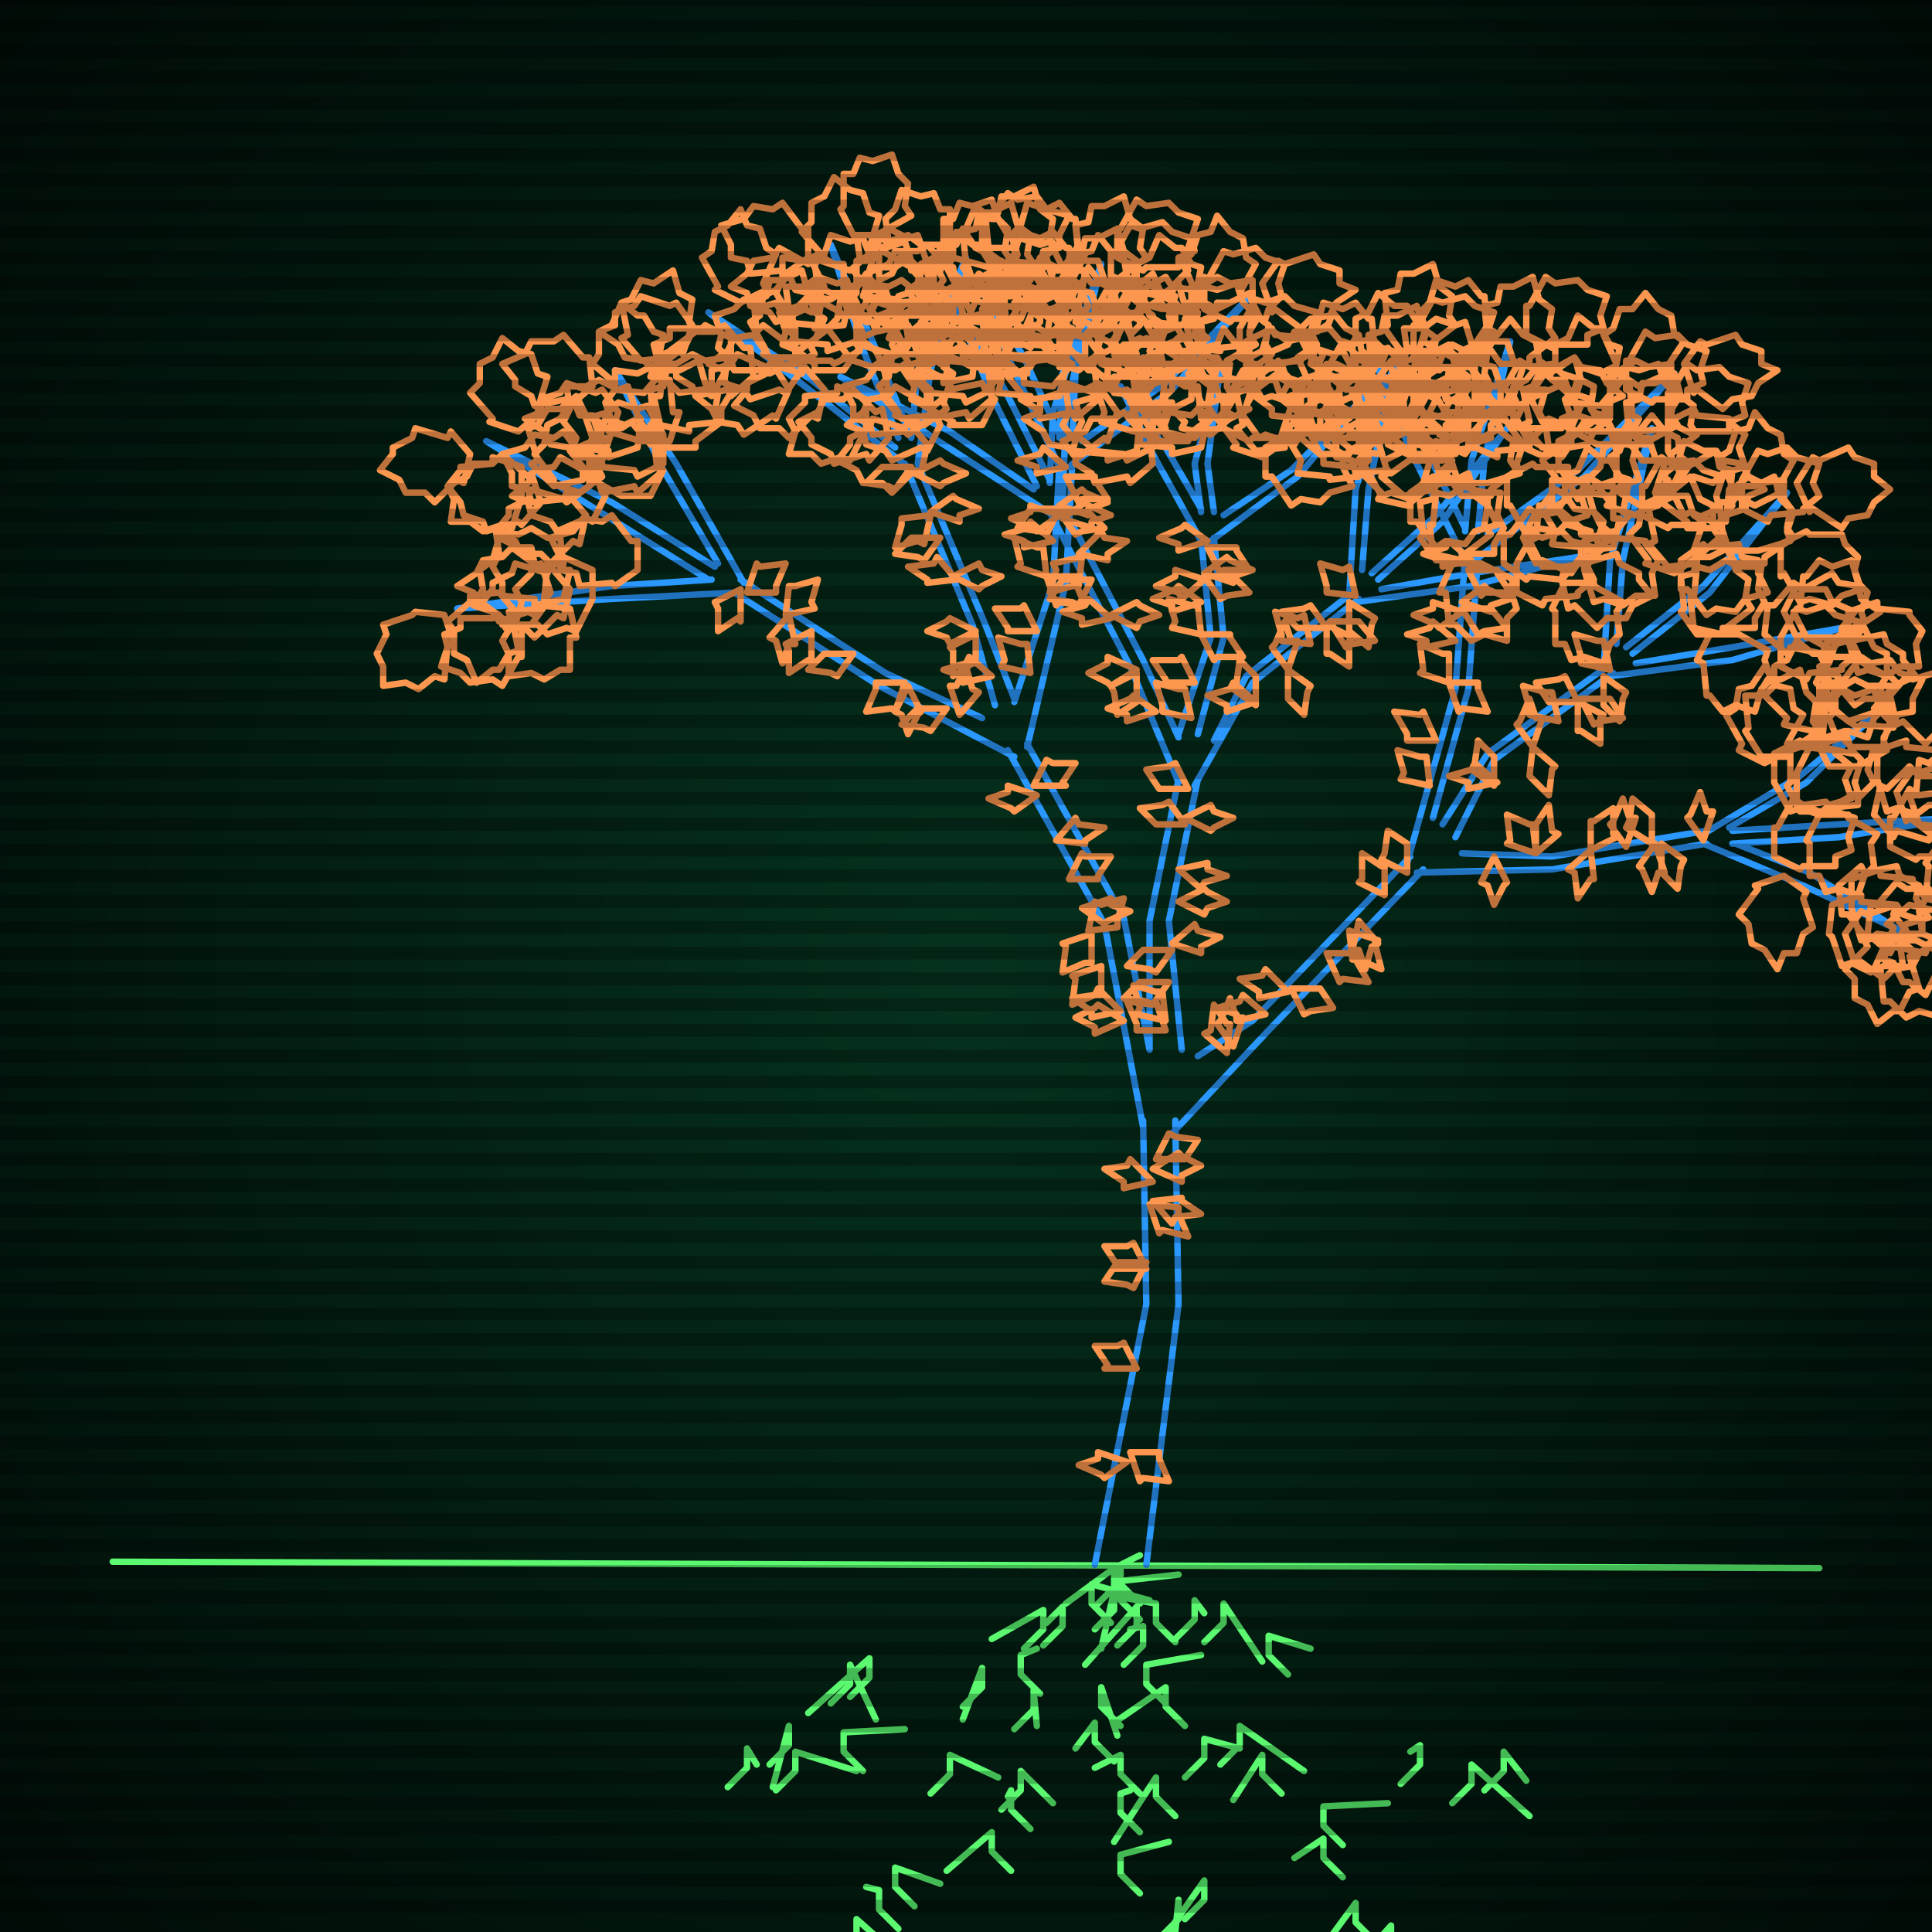 <svg xmlns="http://www.w3.org/2000/svg"
             width="600" height="600"
            >
    
            <style>
                @keyframes glow {0 % {opacity: 0.6;}
                3% {opacity: 0.9;} 30% {opacity: 0.6} 70% {opacity: 0.9}}
    
                .flicker {
                animation: glow 3s linear infinite alternate;
                animation-duration: 2.6s;
                animation-delay: 1.9s;
            }
    
    
            </style>
    
            <defs>
                <radialGradient id="screenGradient"
                                r="100%"
                >
                    <stop offset="0%" stop-color="#05321e"/>
                    <stop offset="90%" stop-color="black"/>
    
                </radialGradient>
            </defs>
    
            <rect
                fill="black"
                width="600" height="600"/>
    
            <rect
                className="flicker"
                fill="url(#screenGradient)"
                width="600" height="600"/>
    
    
            <path
                id="ground-path"
                className="flicker"
                style="fill: none;stroke: #5bf870;stroke-width:2px;stroke-linecap:round;stroke-linejoin:round;stroke-miterlimit:4;stroke-dasharray:none"
                d="M 35 485 L 565 487 "
            />
            <path
                id="branch-path"
                className="flicker"
                style="fill: none;stroke: #2b98ff;stroke-width:2px;stroke-linecap:round;stroke-linejoin:round;stroke-miterlimit:4;stroke-dasharray:none"
                d="M 340 486 L 356 405 L 355 348 M 365 348 L 366 405 L 356 486 M 355 350 L 343 287 L 313 233 M 319 231 L 349 285 L 357 326 M 315 235 L 273 213 L 228 184 M 230 180 L 275 209 L 305 223 M 229 184 L 190 186 L 142 189 L 190 182 L 221 180 M 220 180 L 188 160 L 151 137 L 190 156 L 222 176 M 223 175 L 206 146 L 191 115 L 210 144 L 231 181 M 309 219 L 302 194 L 281 144 M 285 144 L 306 194 L 315 217 M 282 145 L 250 120 L 220 97 L 252 118 L 278 139 M 279 136 L 267 106 L 258 76 L 271 106 L 283 136 M 283 136 L 285 115 L 300 80 L 289 115 L 285 144 M 315 218 L 327 181 L 329 144 M 333 144 L 331 181 L 319 232 M 329 145 L 314 113 L 304 87 L 318 111 L 329 135 M 329 136 L 330 116 L 342 82 L 334 116 L 333 136 M 336 137 L 362 119 L 389 91 L 364 121 L 332 145 M 357 326 L 357 286 L 366 242 M 372 242 L 363 286 L 367 326 M 366 243 L 351 207 L 326 159 M 330 157 L 355 205 L 366 229 M 327 160 L 293 138 L 261 117 L 295 134 L 321 152 M 322 151 L 308 123 L 296 93 L 312 121 L 326 149 M 326 150 L 327 128 L 339 91 L 331 128 L 330 158 M 366 228 L 376 198 L 373 167 M 377 167 L 380 198 L 372 228 M 373 168 L 358 141 L 348 120 L 362 139 L 373 158 M 373 159 L 371 144 L 379 114 L 375 144 L 377 159 M 380 160 L 401 146 L 424 123 L 403 148 L 376 168 M 377 230 L 387 210 L 420 184 M 422 186 L 389 212 L 371 244 M 419 185 L 421 152 L 433 113 L 425 152 L 423 177 M 426 178 L 446 160 L 468 133 L 448 162 L 428 180 M 429 183 L 457 178 L 490 173 L 457 182 L 421 187 M 372 328 L 389 317 L 438 266 M 442 270 L 393 321 L 364 352 M 437 268 L 452 214 L 455 173 M 459 173 L 456 214 L 445 254 M 455 174 L 438 140 L 427 112 L 442 138 L 455 164 M 455 165 L 457 143 L 469 106 L 461 143 L 459 165 M 462 166 L 490 146 L 520 116 L 492 148 L 458 174 M 448 256 L 462 234 L 499 207 M 501 209 L 464 236 L 452 260 M 498 208 L 500 174 L 513 133 L 504 174 L 502 200 M 505 201 L 529 182 L 555 153 L 531 184 L 507 203 M 508 206 L 538 201 L 572 195 L 538 205 L 500 210 M 454 265 L 482 266 L 530 258 M 530 262 L 482 270 L 440 271 M 529 259 L 559 241 L 584 220 L 561 243 L 537 257 M 538 258 L 571 256 L 608 254 L 571 260 L 538 262 M 539 262 L 562 271 L 590 289 L 560 275 L 529 262 "
            />
            <path
                id="leaf-path"
                className="flicker"
                style="fill: none;stroke: #fd974f;stroke-width:2px;stroke-linecap:round;stroke-linejoin:round;stroke-miterlimit:4;stroke-dasharray:none"
                d="M 358 367 L 349 369 L 349 367 L 343 363 L 350 362 L 351 360 L 358 367 M 356 394 L 346 394 L 347 393 L 343 387 L 350 387 L 352 386 L 356 394 M 357 374 L 366 375 L 366 377 L 369 384 L 361 382 L 360 383 L 357 374 M 359 360 L 363 352 L 365 353 L 372 354 L 368 360 L 368 360 L 359 360 M 350 454 L 343 459 L 342 458 L 335 455 L 341 453 L 341 451 L 350 454 M 353 425 L 343 425 L 344 424 L 340 418 L 347 418 L 349 417 L 353 425 M 358 373 L 367 372 L 367 373 L 373 377 L 365 378 L 364 380 L 358 373 M 356 392 L 352 400 L 350 399 L 343 398 L 347 392 L 347 392 L 356 392 M 351 451 L 360 451 L 360 453 L 363 460 L 355 459 L 354 460 L 351 451 M 358 363 L 366 358 L 367 359 L 373 362 L 367 365 L 367 367 L 358 363 M 336 282 L 345 279 L 345 281 L 351 283 L 344 286 L 343 287 L 336 282 M 321 244 L 325 236 L 327 237 L 334 237 L 330 243 L 331 244 L 321 244 M 338 289 L 340 280 L 342 281 L 349 279 L 347 286 L 347 288 L 338 289 M 342 300 L 342 309 L 340 309 L 333 312 L 334 304 L 333 303 L 342 300 M 349 317 L 340 321 L 340 319 L 334 316 L 340 313 L 341 312 L 349 317 M 322 247 L 315 252 L 314 251 L 307 248 L 313 246 L 313 244 L 322 247 M 328 261 L 334 254 L 335 256 L 343 257 L 337 261 L 337 262 L 328 261 M 332 273 L 336 265 L 337 266 L 345 266 L 341 272 L 341 273 L 332 273 M 339 290 L 339 299 L 337 299 L 330 302 L 331 294 L 330 293 L 339 290 M 348 314 L 339 316 L 339 314 L 333 310 L 340 309 L 341 307 L 348 314 M 298 222 L 295 213 L 297 213 L 300 207 L 302 214 L 304 215 L 298 222 M 282 213 L 286 221 L 285 222 L 282 228 L 280 222 L 278 221 L 282 213 M 294 220 L 289 227 L 287 226 L 280 225 L 285 220 L 285 220 L 294 220 M 232 184 L 235 175 L 236 176 L 244 175 L 241 182 L 241 184 L 232 184 M 245 191 L 247 200 L 245 200 L 243 206 L 241 199 L 239 198 L 245 191 M 281 212 L 278 221 L 277 220 L 269 221 L 272 214 L 272 212 L 281 212 M 244 191 L 245 182 L 247 182 L 254 180 L 252 187 L 253 189 L 244 191 M 252 196 L 252 206 L 251 205 L 245 209 L 245 202 L 244 200 L 252 196 M 265 203 L 260 210 L 258 209 L 251 208 L 256 203 L 256 203 L 265 203 M 230 183 L 230 193 L 229 192 L 223 196 L 223 189 L 222 187 L 230 183 M 171 184 L 166 191 L 164 190 L 155 193 L 153 190 L 147 188 L 147 184 L 142 182 L 148 178 L 150 174 L 156 173 L 159 170 L 167 176 L 168 175 L 171 184 M 198 177 L 191 182 L 190 181 L 180 182 L 179 178 L 174 177 L 174 173 L 171 167 L 178 165 L 181 161 L 187 162 L 190 160 L 196 168 L 198 168 L 198 177 M 177 189 L 179 198 L 177 198 L 177 208 L 174 208 L 169 211 L 165 209 L 158 210 L 158 203 L 156 199 L 159 194 L 158 190 L 168 189 L 168 188 L 177 189 M 175 186 L 166 188 L 166 186 L 156 185 L 156 181 L 153 176 L 155 172 L 154 165 L 161 166 L 165 164 L 170 167 L 174 167 L 175 177 L 177 177 L 175 186 M 155 184 L 161 191 L 159 192 L 161 202 L 158 203 L 155 208 L 153 208 L 148 212 L 145 205 L 141 203 L 141 196 L 139 193 L 146 187 L 146 185 L 155 184 M 184 177 L 184 186 L 184 186 L 179 196 L 176 195 L 170 197 L 167 194 L 160 194 L 162 187 L 160 183 L 165 178 L 165 176 L 175 175 L 175 173 L 184 177 M 162 195 L 162 204 L 161 204 L 156 213 L 153 211 L 146 212 L 143 209 L 137 207 L 139 201 L 138 197 L 143 195 L 143 192 L 153 192 L 154 191 L 162 195 M 165 194 L 156 194 L 156 192 L 148 186 L 150 183 L 149 177 L 153 174 L 155 167 L 161 170 L 165 170 L 166 175 L 170 176 L 169 186 L 170 187 L 165 194 M 138 191 L 141 200 L 139 200 L 138 211 L 135 210 L 130 214 L 126 212 L 119 213 L 119 207 L 117 203 L 120 197 L 119 194 L 128 191 L 129 190 L 138 191 M 177 183 L 175 192 L 173 191 L 166 198 L 163 195 L 157 195 L 155 191 L 149 188 L 153 183 L 153 181 L 159 178 L 160 175 L 170 178 L 171 176 L 177 183 M 202 154 L 193 154 L 193 154 L 184 149 L 185 146 L 183 140 L 186 137 L 188 130 L 194 132 L 198 130 L 202 135 L 203 135 L 204 145 L 206 146 L 202 154 M 182 160 L 180 169 L 178 168 L 171 175 L 168 172 L 162 172 L 160 168 L 154 165 L 158 160 L 158 158 L 164 155 L 165 152 L 175 155 L 176 153 L 182 160 M 180 153 L 171 150 L 172 149 L 166 141 L 169 138 L 170 132 L 174 130 L 178 124 L 180 129 L 184 129 L 186 135 L 189 137 L 186 146 L 187 148 L 180 153 M 162 145 L 162 154 L 162 154 L 159 164 L 156 163 L 150 165 L 146 162 L 140 162 L 141 155 L 139 151 L 143 146 L 143 145 L 153 144 L 153 142 L 162 145 M 188 154 L 184 162 L 182 161 L 173 165 L 171 162 L 165 160 L 164 156 L 159 154 L 164 150 L 166 146 L 172 145 L 174 142 L 183 147 L 184 146 L 188 154 M 168 156 L 162 163 L 161 162 L 151 165 L 150 162 L 144 160 L 143 156 L 139 151 L 145 148 L 147 144 L 153 144 L 156 141 L 164 148 L 165 147 L 168 156 M 172 151 L 165 144 L 167 143 L 164 133 L 167 132 L 170 127 L 174 127 L 179 123 L 182 129 L 186 131 L 186 137 L 188 140 L 181 147 L 181 149 L 172 151 M 146 141 L 144 150 L 142 149 L 135 156 L 132 153 L 126 153 L 124 149 L 118 146 L 122 141 L 122 139 L 128 136 L 129 133 L 139 136 L 140 134 L 146 141 M 183 151 L 176 156 L 175 155 L 165 156 L 164 152 L 159 151 L 159 147 L 156 141 L 163 139 L 166 135 L 172 136 L 175 134 L 181 142 L 183 142 L 183 151 M 161 134 L 152 131 L 153 130 L 146 122 L 149 119 L 149 113 L 153 111 L 156 105 L 161 109 L 165 110 L 167 116 L 170 117 L 167 127 L 168 128 L 161 134 M 205 147 L 198 153 L 197 151 L 187 153 L 186 150 L 181 147 L 181 145 L 177 140 L 184 137 L 186 133 L 193 133 L 196 131 L 202 138 L 204 138 L 205 147 M 207 139 L 202 132 L 203 131 L 202 121 L 206 120 L 207 115 L 211 115 L 217 112 L 219 119 L 223 122 L 222 128 L 224 131 L 216 137 L 216 139 L 207 139 M 192 128 L 189 137 L 188 136 L 180 142 L 177 139 L 171 138 L 169 134 L 163 130 L 168 128 L 168 124 L 174 122 L 176 119 L 185 122 L 187 121 L 192 128 M 206 144 L 198 148 L 197 146 L 187 145 L 187 144 L 182 140 L 184 136 L 182 130 L 189 128 L 192 125 L 198 127 L 201 126 L 206 135 L 206 135 L 206 144 M 198 139 L 189 142 L 189 140 L 178 139 L 179 136 L 175 131 L 177 127 L 176 120 L 182 120 L 186 118 L 192 121 L 195 120 L 198 129 L 199 130 L 198 139 M 205 132 L 203 123 L 205 123 L 206 113 L 210 113 L 215 110 L 219 112 L 226 111 L 225 118 L 227 122 L 224 127 L 224 131 L 214 132 L 214 134 L 205 132 M 184 120 L 177 126 L 176 124 L 166 126 L 165 123 L 160 120 L 160 118 L 156 113 L 163 110 L 165 106 L 172 106 L 175 104 L 181 111 L 183 111 L 184 120 M 208 137 L 199 137 L 199 137 L 189 134 L 190 131 L 188 125 L 191 121 L 191 115 L 198 116 L 202 114 L 207 118 L 208 118 L 209 128 L 211 128 L 208 137 M 199 112 L 193 105 L 195 104 L 193 94 L 196 93 L 199 87 L 203 88 L 209 84 L 211 91 L 215 93 L 214 100 L 216 103 L 208 109 L 208 111 L 199 112 M 200 122 L 191 121 L 191 119 L 184 113 L 186 110 L 186 103 L 190 101 L 193 94 L 198 98 L 200 98 L 203 103 L 206 104 L 204 114 L 206 115 L 200 122 M 303 197 L 303 206 L 302 206 L 296 210 L 296 202 L 295 201 L 303 197 M 308 210 L 299 212 L 299 210 L 293 208 L 300 206 L 301 204 L 308 210 M 284 147 L 292 143 L 293 144 L 300 147 L 293 150 L 292 151 L 284 147 M 289 160 L 287 169 L 285 168 L 278 170 L 280 163 L 280 161 L 289 160 M 303 196 L 295 200 L 294 198 L 288 196 L 294 193 L 295 192 L 303 196 M 289 159 L 296 154 L 297 155 L 304 158 L 298 160 L 298 162 L 289 159 M 292 167 L 287 174 L 285 173 L 278 172 L 283 167 L 283 167 L 292 167 M 297 180 L 288 181 L 288 180 L 282 176 L 290 175 L 291 173 L 297 180 M 283 145 L 278 152 L 276 151 L 269 150 L 274 145 L 274 145 L 283 145 M 296 179 L 304 175 L 305 177 L 311 179 L 305 182 L 304 183 L 296 179 M 262 115 L 253 115 L 253 113 L 245 107 L 247 104 L 246 98 L 250 95 L 252 88 L 258 91 L 262 91 L 263 96 L 267 97 L 266 107 L 267 108 L 262 115 M 245 121 L 241 130 L 240 129 L 231 135 L 229 132 L 223 131 L 221 127 L 216 123 L 221 119 L 221 115 L 227 113 L 229 110 L 238 114 L 240 113 L 245 121 M 245 114 L 237 110 L 238 109 L 233 100 L 236 98 L 237 92 L 241 90 L 245 85 L 247 90 L 251 91 L 253 97 L 256 99 L 252 108 L 253 110 L 245 114 M 227 105 L 227 114 L 226 114 L 221 123 L 218 121 L 211 122 L 208 119 L 202 117 L 204 111 L 203 107 L 208 105 L 208 102 L 218 102 L 219 101 L 227 105 M 249 115 L 244 122 L 242 121 L 233 124 L 231 121 L 225 119 L 225 115 L 220 113 L 226 109 L 228 105 L 234 104 L 237 101 L 245 107 L 246 106 L 249 115 M 234 117 L 227 123 L 226 121 L 216 123 L 215 120 L 210 117 L 210 115 L 206 110 L 213 107 L 215 103 L 222 103 L 225 101 L 231 108 L 233 108 L 234 117 M 239 111 L 234 104 L 235 103 L 234 93 L 238 92 L 239 87 L 243 87 L 249 84 L 251 91 L 255 94 L 254 100 L 256 103 L 248 109 L 248 111 L 239 111 M 215 101 L 212 110 L 211 109 L 203 115 L 200 112 L 194 111 L 192 107 L 186 103 L 191 101 L 191 97 L 197 95 L 199 92 L 208 95 L 210 94 L 215 101 M 247 112 L 239 116 L 238 115 L 228 115 L 227 112 L 223 108 L 224 104 L 222 98 L 228 96 L 231 93 L 238 95 L 241 94 L 246 103 L 247 102 L 247 112 M 230 94 L 222 90 L 223 89 L 218 80 L 221 78 L 222 72 L 226 70 L 230 65 L 232 70 L 236 71 L 238 77 L 241 79 L 237 88 L 238 90 L 230 94 M 267 109 L 259 113 L 258 112 L 248 112 L 248 109 L 243 107 L 244 103 L 242 97 L 248 95 L 251 92 L 258 93 L 261 91 L 266 100 L 267 100 L 267 109 M 269 100 L 265 92 L 266 91 L 266 81 L 269 81 L 271 76 L 275 77 L 281 75 L 283 81 L 286 84 L 285 91 L 287 94 L 278 99 L 278 100 L 269 100 M 256 89 L 252 97 L 250 96 L 241 100 L 239 97 L 233 95 L 232 91 L 227 89 L 232 85 L 234 81 L 240 80 L 242 77 L 251 82 L 252 81 L 256 89 M 266 106 L 257 109 L 257 107 L 247 106 L 247 105 L 243 100 L 245 96 L 244 89 L 250 89 L 254 86 L 260 88 L 263 87 L 266 97 L 266 97 L 266 106 M 262 101 L 253 102 L 253 101 L 243 100 L 244 96 L 241 91 L 243 87 L 243 80 L 250 81 L 254 79 L 259 82 L 262 82 L 262 92 L 264 92 L 262 101 M 270 93 L 270 84 L 270 84 L 273 74 L 276 75 L 282 73 L 286 76 L 292 76 L 291 83 L 293 87 L 289 92 L 289 93 L 279 94 L 279 96 L 270 93 M 251 80 L 244 85 L 243 84 L 233 85 L 232 81 L 227 80 L 227 76 L 224 70 L 231 68 L 234 64 L 240 65 L 243 63 L 249 71 L 251 71 L 251 80 M 270 98 L 261 98 L 261 97 L 252 92 L 254 89 L 253 82 L 256 79 L 258 73 L 264 75 L 268 74 L 270 79 L 273 79 L 273 89 L 274 90 L 270 98 M 265 73 L 261 65 L 262 64 L 262 54 L 265 54 L 267 49 L 271 50 L 277 48 L 279 54 L 282 57 L 281 64 L 283 67 L 274 72 L 274 73 L 265 73 M 264 84 L 255 81 L 256 80 L 249 72 L 252 69 L 252 63 L 256 61 L 259 55 L 264 59 L 268 60 L 270 66 L 273 67 L 270 77 L 271 78 L 264 84 M 296 102 L 296 93 L 298 93 L 304 85 L 307 87 L 313 86 L 316 90 L 323 92 L 320 98 L 320 102 L 315 103 L 314 107 L 304 106 L 303 107 L 296 102 M 288 92 L 279 95 L 279 93 L 268 92 L 269 89 L 265 84 L 267 80 L 266 73 L 272 73 L 276 71 L 282 74 L 285 73 L 288 82 L 289 83 L 288 92 M 285 107 L 276 105 L 277 103 L 270 96 L 273 93 L 273 87 L 277 85 L 280 79 L 285 83 L 287 83 L 290 89 L 293 90 L 290 100 L 292 101 L 285 107 M 294 104 L 286 100 L 287 99 L 282 90 L 285 88 L 286 82 L 290 80 L 294 75 L 296 80 L 300 81 L 302 87 L 305 89 L 301 98 L 302 100 L 294 104 M 306 96 L 310 88 L 312 89 L 321 85 L 323 88 L 329 90 L 330 94 L 335 96 L 330 100 L 328 104 L 322 105 L 320 108 L 311 103 L 310 104 L 306 96 M 292 84 L 283 84 L 283 83 L 274 78 L 276 75 L 275 68 L 278 65 L 280 59 L 286 61 L 290 60 L 292 65 L 295 65 L 295 75 L 296 76 L 292 84 M 297 100 L 290 95 L 291 93 L 288 84 L 291 82 L 293 76 L 297 76 L 299 71 L 303 77 L 307 79 L 308 85 L 311 88 L 305 96 L 306 97 L 297 100 M 305 77 L 305 68 L 307 68 L 313 60 L 316 62 L 322 61 L 325 65 L 332 67 L 329 73 L 329 77 L 324 78 L 323 82 L 313 81 L 312 82 L 305 77 M 296 87 L 292 79 L 293 78 L 293 68 L 296 68 L 298 63 L 302 64 L 308 62 L 310 68 L 313 71 L 312 78 L 314 81 L 305 86 L 305 87 L 296 87 M 286 110 L 277 110 L 277 110 L 267 107 L 268 104 L 266 98 L 269 94 L 269 88 L 276 89 L 280 87 L 285 91 L 286 91 L 287 101 L 289 101 L 286 110 M 320 209 L 311 207 L 312 205 L 310 198 L 317 200 L 319 200 L 320 209 M 331 148 L 340 148 L 340 149 L 344 155 L 336 155 L 335 156 L 331 148 M 329 160 L 322 165 L 321 164 L 314 161 L 320 159 L 320 157 L 329 160 M 322 196 L 313 196 L 313 195 L 309 189 L 317 189 L 318 188 L 322 196 M 329 159 L 338 159 L 338 159 L 343 164 L 336 165 L 334 166 L 329 159 M 327 168 L 318 170 L 318 168 L 312 166 L 319 164 L 320 162 L 327 168 M 325 179 L 316 176 L 317 175 L 315 167 L 322 170 L 324 170 L 325 179 M 331 145 L 322 147 L 322 145 L 316 143 L 323 141 L 324 139 L 331 145 M 325 179 L 334 179 L 334 181 L 337 188 L 329 187 L 328 188 L 325 179 M 329 157 L 336 152 L 337 153 L 344 156 L 338 158 L 338 160 L 329 157 M 313 115 L 306 121 L 305 119 L 295 121 L 294 118 L 288 115 L 289 111 L 285 105 L 292 103 L 294 99 L 301 100 L 304 98 L 310 106 L 312 106 L 313 115 M 315 107 L 310 100 L 311 99 L 310 89 L 314 88 L 315 83 L 319 83 L 325 80 L 327 87 L 331 90 L 330 96 L 332 99 L 324 105 L 324 107 L 315 107 M 302 98 L 298 106 L 297 105 L 288 110 L 286 107 L 280 106 L 278 102 L 273 98 L 278 96 L 279 92 L 285 90 L 287 87 L 296 91 L 298 90 L 302 98 M 313 111 L 305 115 L 304 113 L 294 112 L 294 111 L 289 107 L 291 103 L 289 97 L 296 95 L 299 92 L 305 94 L 308 93 L 313 102 L 313 102 L 313 111 M 308 109 L 299 111 L 299 109 L 289 109 L 289 106 L 286 101 L 288 97 L 287 90 L 294 90 L 298 88 L 303 91 L 307 90 L 308 100 L 309 100 L 308 109 M 316 103 L 315 94 L 316 94 L 317 84 L 321 85 L 326 82 L 330 84 L 337 84 L 336 91 L 338 95 L 335 100 L 335 103 L 325 103 L 325 105 L 316 103 M 297 92 L 290 98 L 289 96 L 279 98 L 278 95 L 273 92 L 273 90 L 269 85 L 276 82 L 278 78 L 285 78 L 288 76 L 294 83 L 296 83 L 297 92 M 317 105 L 308 105 L 308 105 L 298 100 L 299 97 L 297 91 L 300 88 L 300 81 L 307 83 L 311 81 L 316 86 L 318 86 L 319 96 L 321 96 L 317 105 M 311 85 L 306 78 L 307 77 L 306 67 L 310 66 L 311 61 L 315 61 L 321 58 L 323 65 L 327 68 L 326 74 L 328 77 L 320 83 L 320 85 L 311 85 M 310 92 L 301 91 L 301 89 L 294 83 L 296 80 L 296 73 L 300 71 L 303 64 L 308 68 L 310 68 L 313 73 L 316 74 L 314 84 L 316 85 L 310 92 M 340 104 L 340 95 L 341 95 L 346 86 L 349 88 L 356 87 L 359 90 L 365 92 L 363 98 L 364 102 L 359 104 L 359 107 L 349 107 L 348 108 L 340 104 M 331 94 L 322 98 L 322 96 L 312 95 L 312 93 L 307 88 L 309 84 L 307 77 L 314 77 L 317 74 L 323 76 L 326 75 L 331 85 L 331 85 L 331 94 M 330 108 L 321 107 L 321 105 L 314 99 L 316 96 L 316 89 L 320 87 L 323 80 L 328 84 L 330 84 L 333 89 L 336 90 L 334 100 L 336 101 L 330 108 M 337 105 L 328 102 L 329 101 L 323 93 L 326 90 L 327 84 L 331 82 L 335 76 L 337 81 L 341 81 L 343 87 L 346 89 L 343 98 L 344 100 L 337 105 M 348 98 L 352 90 L 353 91 L 362 86 L 364 89 L 370 90 L 372 94 L 377 98 L 372 100 L 371 104 L 365 106 L 363 109 L 354 105 L 352 106 L 348 98 M 333 87 L 324 87 L 324 87 L 315 82 L 316 79 L 314 73 L 317 70 L 319 63 L 325 65 L 329 63 L 333 68 L 334 68 L 335 78 L 337 79 L 333 87 M 341 102 L 333 98 L 334 96 L 330 87 L 333 85 L 335 79 L 339 78 L 341 73 L 345 78 L 349 80 L 350 86 L 353 88 L 348 97 L 349 98 L 341 102 M 347 80 L 347 71 L 348 71 L 353 62 L 356 64 L 363 63 L 366 66 L 372 68 L 370 74 L 371 78 L 366 80 L 366 83 L 356 83 L 355 84 L 347 80 M 339 88 L 334 81 L 335 80 L 334 70 L 338 69 L 339 64 L 343 64 L 349 61 L 351 68 L 355 71 L 354 77 L 356 80 L 348 86 L 348 88 L 339 88 M 331 111 L 322 112 L 322 111 L 312 110 L 313 106 L 310 101 L 312 97 L 312 90 L 319 91 L 323 89 L 328 92 L 331 92 L 331 102 L 333 102 L 331 111 M 367 101 L 358 100 L 358 98 L 351 92 L 353 89 L 353 82 L 357 80 L 360 73 L 365 77 L 367 77 L 370 82 L 373 83 L 371 93 L 373 94 L 367 101 M 351 113 L 345 106 L 347 105 L 345 95 L 348 94 L 351 89 L 353 89 L 358 85 L 361 92 L 365 94 L 365 101 L 367 104 L 360 110 L 360 112 L 351 113 M 372 113 L 368 105 L 369 104 L 369 94 L 372 94 L 374 89 L 378 90 L 384 88 L 386 94 L 389 97 L 388 104 L 390 107 L 381 112 L 381 113 L 372 113 M 387 106 L 395 102 L 396 104 L 406 105 L 406 106 L 411 110 L 409 114 L 411 120 L 404 122 L 401 125 L 395 123 L 392 124 L 387 115 L 387 115 L 387 106 M 378 96 L 370 92 L 371 90 L 367 81 L 370 79 L 372 73 L 376 72 L 378 67 L 382 72 L 386 74 L 387 80 L 390 82 L 385 91 L 386 92 L 378 96 M 370 108 L 368 99 L 370 99 L 370 89 L 373 89 L 378 86 L 382 88 L 389 87 L 389 94 L 391 98 L 388 103 L 389 107 L 379 108 L 379 109 L 370 108 M 392 88 L 397 81 L 399 82 L 408 79 L 410 82 L 416 84 L 416 88 L 421 90 L 415 94 L 413 98 L 407 99 L 404 102 L 396 96 L 395 97 L 392 88 M 374 96 L 374 86 L 375 87 L 380 78 L 383 79 L 390 77 L 393 80 L 399 82 L 397 88 L 398 92 L 394 96 L 393 99 L 383 99 L 382 100 L 374 96 M 351 116 L 342 113 L 343 112 L 337 104 L 340 101 L 341 95 L 345 93 L 349 87 L 351 92 L 355 92 L 357 98 L 360 100 L 357 109 L 358 111 L 351 116 M 354 112 L 362 108 L 363 109 L 373 109 L 373 112 L 378 114 L 377 118 L 379 124 L 373 126 L 370 129 L 363 128 L 360 130 L 355 121 L 354 121 L 354 112 M 368 254 L 376 250 L 377 252 L 383 254 L 377 257 L 376 258 L 368 254 M 364 293 L 371 287 L 372 289 L 379 291 L 373 294 L 373 296 L 364 293 M 363 305 L 358 312 L 356 311 L 349 310 L 354 305 L 354 305 L 363 305 M 362 320 L 353 320 L 353 318 L 350 311 L 358 312 L 359 311 L 362 320 M 368 256 L 359 256 L 359 256 L 354 251 L 361 250 L 363 249 L 368 256 M 366 270 L 375 268 L 375 270 L 381 272 L 374 274 L 373 276 L 366 270 M 366 280 L 374 276 L 375 277 L 381 280 L 375 282 L 374 284 L 366 280 M 364 295 L 359 302 L 357 301 L 350 300 L 355 295 L 355 295 L 364 295 M 362 317 L 353 315 L 354 313 L 352 306 L 359 308 L 361 308 L 362 317 M 369 245 L 360 245 L 360 245 L 356 239 L 363 238 L 365 237 L 369 245 M 353 209 L 353 218 L 353 218 L 347 222 L 346 215 L 345 213 L 353 209 M 359 221 L 350 224 L 350 222 L 344 220 L 351 217 L 352 216 L 359 221 M 330 161 L 337 156 L 338 157 L 345 160 L 339 162 L 339 164 L 330 161 M 336 173 L 335 182 L 333 182 L 326 184 L 328 177 L 327 175 L 336 173 M 353 208 L 345 213 L 344 212 L 338 209 L 344 206 L 344 204 L 353 208 M 335 172 L 342 165 L 343 167 L 350 168 L 344 172 L 344 174 L 335 172 M 339 180 L 335 188 L 333 187 L 326 186 L 330 180 L 330 180 L 339 180 M 345 192 L 336 194 L 336 192 L 330 190 L 337 188 L 338 186 L 345 192 M 329 158 L 325 166 L 323 165 L 316 164 L 320 158 L 320 158 L 329 158 M 345 191 L 353 187 L 354 188 L 360 191 L 354 193 L 353 195 L 345 191 M 305 132 L 295 132 L 296 131 L 287 126 L 288 123 L 286 116 L 289 113 L 291 107 L 297 109 L 301 108 L 305 112 L 308 113 L 308 123 L 309 124 L 305 132 M 288 138 L 286 147 L 284 146 L 277 153 L 274 150 L 268 150 L 266 146 L 260 143 L 264 138 L 264 136 L 270 133 L 271 130 L 281 133 L 282 131 L 288 138 M 287 132 L 278 129 L 279 128 L 273 120 L 276 117 L 277 111 L 281 109 L 285 103 L 287 108 L 291 108 L 293 114 L 296 116 L 293 125 L 294 127 L 287 132 M 269 124 L 269 133 L 269 133 L 264 143 L 261 142 L 255 144 L 252 141 L 245 141 L 247 134 L 245 130 L 250 125 L 250 123 L 260 122 L 260 120 L 269 124 M 292 132 L 288 140 L 286 139 L 277 143 L 275 140 L 269 138 L 268 134 L 263 132 L 268 128 L 270 124 L 276 123 L 278 120 L 287 125 L 288 124 L 292 132 M 276 136 L 270 143 L 269 141 L 259 144 L 258 141 L 252 138 L 252 136 L 248 131 L 254 128 L 256 124 L 262 124 L 265 121 L 272 128 L 274 127 L 276 136 M 280 130 L 274 123 L 276 122 L 274 112 L 277 111 L 280 106 L 282 106 L 287 102 L 290 109 L 294 111 L 294 118 L 296 121 L 289 127 L 289 129 L 280 130 M 256 121 L 254 130 L 252 129 L 245 136 L 242 133 L 236 133 L 234 129 L 228 126 L 232 121 L 232 119 L 238 116 L 239 113 L 249 116 L 250 114 L 256 121 M 289 130 L 282 135 L 281 134 L 271 135 L 270 131 L 265 130 L 265 126 L 262 120 L 269 118 L 272 114 L 278 115 L 281 113 L 287 121 L 289 121 L 289 130 M 271 114 L 262 111 L 263 110 L 257 102 L 260 99 L 261 93 L 265 91 L 269 85 L 271 90 L 275 90 L 277 96 L 280 98 L 277 107 L 278 109 L 271 114 M 308 124 L 301 130 L 300 128 L 290 130 L 289 127 L 283 124 L 284 120 L 280 114 L 287 112 L 289 108 L 296 109 L 299 107 L 305 115 L 307 115 L 308 124 M 310 116 L 305 109 L 306 108 L 305 98 L 309 97 L 310 92 L 314 92 L 320 89 L 322 96 L 326 99 L 325 105 L 327 108 L 319 114 L 319 116 L 310 116 M 296 105 L 292 113 L 291 112 L 282 117 L 280 114 L 274 113 L 272 109 L 267 105 L 272 103 L 273 99 L 279 97 L 281 94 L 290 98 L 292 97 L 296 105 M 308 121 L 300 125 L 299 123 L 289 122 L 289 121 L 284 117 L 286 113 L 284 107 L 291 105 L 294 102 L 300 104 L 303 103 L 308 112 L 308 112 L 308 121 M 302 117 L 293 119 L 293 117 L 283 117 L 283 114 L 280 109 L 282 105 L 281 98 L 288 98 L 292 96 L 297 99 L 301 98 L 302 108 L 303 108 L 302 117 M 310 110 L 309 101 L 310 101 L 311 91 L 315 92 L 320 89 L 324 91 L 331 91 L 330 98 L 332 102 L 329 107 L 329 110 L 319 110 L 319 112 L 310 110 M 290 97 L 283 103 L 282 101 L 272 103 L 271 100 L 266 97 L 266 95 L 262 90 L 269 87 L 271 83 L 278 83 L 281 81 L 287 88 L 289 88 L 290 97 M 311 114 L 302 114 L 302 114 L 292 109 L 293 106 L 291 100 L 294 97 L 294 90 L 301 92 L 305 90 L 310 95 L 312 95 L 313 105 L 315 105 L 311 114 M 304 90 L 299 83 L 300 82 L 299 72 L 303 71 L 304 66 L 308 66 L 314 63 L 316 70 L 320 73 L 319 79 L 321 82 L 313 88 L 313 90 L 304 90 M 304 100 L 295 99 L 295 97 L 288 91 L 290 88 L 290 81 L 294 79 L 297 72 L 302 76 L 304 76 L 307 81 L 310 82 L 308 92 L 310 93 L 304 100 M 337 114 L 337 105 L 338 105 L 343 96 L 346 98 L 353 97 L 356 100 L 362 102 L 360 108 L 361 112 L 356 114 L 356 117 L 346 117 L 345 118 L 337 114 M 329 103 L 321 107 L 320 105 L 310 104 L 310 103 L 305 99 L 307 95 L 305 89 L 312 87 L 315 84 L 321 86 L 324 85 L 329 94 L 329 94 L 329 103 M 327 120 L 318 119 L 318 117 L 311 111 L 313 108 L 313 101 L 317 99 L 320 92 L 325 96 L 327 96 L 330 101 L 333 102 L 331 112 L 333 113 L 327 120 M 335 115 L 326 112 L 327 111 L 320 103 L 323 100 L 323 94 L 327 92 L 330 86 L 335 90 L 339 91 L 341 97 L 344 98 L 341 108 L 342 109 L 335 115 M 346 107 L 350 98 L 351 99 L 360 93 L 362 96 L 368 97 L 370 101 L 375 105 L 370 109 L 370 113 L 364 115 L 362 118 L 353 114 L 351 115 L 346 107 M 331 96 L 322 96 L 322 96 L 313 91 L 314 88 L 312 82 L 315 79 L 317 72 L 323 74 L 327 72 L 331 77 L 332 77 L 333 87 L 335 88 L 331 96 M 338 112 L 330 108 L 331 106 L 327 97 L 330 95 L 332 89 L 336 88 L 338 83 L 342 88 L 346 90 L 347 96 L 350 98 L 345 107 L 346 108 L 338 112 M 345 88 L 345 78 L 346 79 L 351 70 L 354 71 L 361 69 L 364 72 L 370 74 L 368 80 L 369 84 L 365 88 L 364 91 L 354 91 L 353 92 L 345 88 M 337 98 L 332 91 L 333 90 L 332 80 L 336 79 L 337 74 L 341 74 L 347 71 L 349 78 L 353 81 L 352 87 L 354 90 L 346 96 L 346 98 L 337 98 M 329 123 L 320 124 L 320 123 L 310 122 L 311 118 L 308 113 L 310 109 L 310 102 L 317 103 L 321 101 L 326 104 L 329 104 L 329 114 L 331 114 L 329 123 M 370 223 L 361 221 L 361 219 L 359 212 L 366 214 L 368 214 L 370 223 M 375 170 L 384 170 L 384 171 L 388 177 L 380 177 L 379 178 L 375 170 M 374 180 L 367 186 L 366 184 L 359 182 L 365 179 L 365 177 L 374 180 M 371 212 L 362 212 L 362 211 L 358 205 L 366 205 L 367 204 L 371 212 M 374 179 L 383 179 L 383 179 L 388 184 L 381 185 L 379 186 L 374 179 M 373 187 L 364 190 L 364 188 L 358 186 L 365 183 L 366 182 L 373 187 M 373 197 L 364 195 L 365 193 L 363 186 L 370 188 L 372 188 L 373 197 M 375 168 L 366 171 L 366 169 L 360 167 L 367 164 L 368 163 L 375 168 M 373 197 L 382 197 L 382 198 L 386 204 L 378 204 L 377 205 L 373 197 M 374 178 L 381 173 L 382 174 L 389 177 L 383 179 L 383 181 L 374 178 M 358 144 L 351 150 L 350 148 L 340 150 L 339 147 L 334 144 L 334 142 L 330 137 L 337 134 L 339 130 L 346 130 L 349 128 L 355 135 L 357 135 L 358 144 M 360 137 L 355 130 L 356 129 L 355 119 L 359 118 L 360 113 L 364 113 L 370 110 L 372 117 L 376 120 L 375 126 L 377 129 L 369 135 L 369 137 L 360 137 M 347 128 L 344 137 L 343 136 L 335 142 L 332 139 L 326 138 L 324 134 L 318 130 L 323 128 L 323 124 L 329 122 L 331 119 L 340 122 L 342 121 L 347 128 M 358 139 L 350 143 L 349 141 L 339 140 L 339 139 L 334 135 L 336 131 L 334 125 L 341 123 L 344 120 L 350 122 L 353 121 L 358 130 L 358 130 L 358 139 M 353 140 L 344 143 L 344 141 L 333 140 L 334 137 L 330 132 L 332 128 L 331 121 L 337 121 L 341 119 L 347 122 L 350 121 L 353 130 L 354 131 L 353 140 M 361 134 L 359 125 L 361 125 L 362 115 L 366 115 L 371 112 L 375 114 L 382 113 L 381 120 L 383 124 L 380 129 L 380 133 L 370 134 L 370 136 L 361 134 M 341 124 L 334 130 L 333 128 L 323 130 L 322 127 L 317 124 L 317 122 L 313 117 L 320 114 L 322 110 L 329 110 L 332 108 L 338 115 L 340 115 L 341 124 M 361 134 L 352 134 L 352 134 L 342 131 L 343 128 L 341 122 L 344 118 L 344 112 L 351 113 L 355 111 L 360 115 L 361 115 L 362 125 L 364 125 L 361 134 M 356 116 L 350 109 L 352 108 L 350 98 L 353 97 L 356 91 L 360 92 L 366 88 L 368 95 L 372 97 L 371 104 L 373 107 L 365 113 L 365 115 L 356 116 M 355 123 L 346 122 L 346 120 L 339 114 L 341 111 L 341 104 L 345 102 L 348 95 L 353 99 L 355 99 L 358 104 L 361 105 L 359 115 L 361 116 L 355 123 M 380 133 L 380 123 L 381 124 L 386 115 L 389 116 L 396 114 L 399 117 L 405 119 L 403 125 L 404 129 L 400 133 L 399 136 L 389 136 L 388 137 L 380 133 M 370 124 L 362 128 L 361 126 L 351 125 L 351 124 L 346 120 L 348 116 L 346 110 L 353 108 L 356 105 L 362 107 L 365 106 L 370 115 L 370 115 L 370 124 M 371 136 L 362 135 L 362 133 L 354 127 L 356 124 L 355 117 L 359 115 L 361 108 L 367 112 L 371 111 L 374 117 L 377 118 L 375 128 L 377 129 L 371 136 M 376 135 L 367 133 L 368 131 L 361 124 L 364 121 L 364 115 L 368 113 L 371 107 L 376 111 L 378 111 L 381 117 L 384 118 L 381 128 L 383 129 L 376 135 M 386 129 L 389 120 L 390 121 L 398 115 L 401 118 L 407 119 L 409 123 L 415 127 L 410 129 L 410 133 L 404 135 L 402 138 L 393 135 L 391 136 L 386 129 M 371 118 L 362 118 L 362 118 L 352 113 L 353 110 L 351 104 L 354 101 L 354 94 L 361 96 L 365 94 L 370 99 L 372 99 L 373 109 L 375 109 L 371 118 M 380 131 L 372 127 L 373 125 L 369 116 L 372 114 L 374 108 L 378 107 L 380 102 L 384 107 L 388 109 L 389 115 L 392 117 L 387 126 L 388 127 L 380 131 M 385 111 L 385 102 L 385 102 L 390 93 L 393 94 L 399 92 L 402 95 L 409 97 L 407 103 L 409 107 L 404 111 L 404 112 L 394 113 L 393 115 L 385 111 M 378 118 L 373 111 L 374 110 L 373 100 L 377 99 L 378 94 L 382 94 L 388 91 L 390 98 L 394 101 L 393 107 L 395 110 L 387 116 L 387 118 L 378 118 M 373 139 L 364 141 L 364 139 L 354 138 L 354 134 L 351 129 L 353 125 L 352 118 L 359 119 L 363 117 L 368 120 L 372 120 L 373 130 L 375 130 L 373 139 M 404 130 L 395 129 L 395 127 L 387 121 L 389 118 L 388 111 L 392 109 L 394 102 L 400 106 L 404 105 L 407 111 L 410 112 L 408 122 L 410 123 L 404 130 M 390 140 L 384 133 L 386 132 L 384 122 L 387 121 L 390 116 L 392 116 L 397 112 L 400 119 L 404 121 L 404 128 L 406 131 L 399 137 L 399 139 L 390 140 M 410 141 L 406 133 L 407 132 L 407 122 L 410 122 L 412 117 L 416 118 L 422 116 L 424 122 L 427 125 L 426 132 L 428 135 L 419 140 L 419 141 L 410 141 M 424 136 L 432 132 L 433 134 L 443 135 L 443 136 L 448 140 L 446 144 L 448 150 L 441 152 L 438 155 L 432 153 L 429 154 L 424 145 L 424 145 L 424 136 M 414 126 L 406 122 L 407 120 L 403 111 L 406 109 L 408 103 L 412 102 L 414 97 L 418 102 L 422 104 L 423 110 L 426 112 L 421 121 L 422 122 L 414 126 M 409 136 L 406 127 L 408 127 L 409 117 L 410 117 L 415 113 L 419 115 L 426 114 L 426 120 L 429 124 L 427 130 L 428 133 L 418 136 L 418 136 L 409 136 M 427 119 L 432 112 L 434 113 L 443 110 L 445 113 L 451 115 L 451 119 L 456 121 L 450 125 L 448 129 L 442 130 L 439 133 L 431 127 L 430 128 L 427 119 M 412 124 L 412 115 L 412 115 L 417 106 L 420 107 L 426 105 L 429 108 L 436 110 L 434 116 L 436 120 L 431 124 L 431 125 L 421 126 L 420 128 L 412 124 M 392 142 L 383 139 L 384 138 L 378 130 L 381 127 L 382 121 L 386 119 L 390 113 L 392 118 L 396 118 L 398 124 L 401 126 L 398 135 L 399 137 L 392 142 M 393 139 L 401 134 L 402 135 L 412 134 L 412 138 L 417 141 L 417 145 L 420 151 L 413 153 L 410 156 L 404 155 L 401 157 L 395 148 L 393 148 L 393 139 M 419 187 L 427 192 L 426 194 L 425 201 L 419 196 L 419 196 L 419 187 M 412 195 L 403 195 L 403 195 L 398 190 L 405 189 L 407 188 L 412 195 M 390 219 L 383 214 L 384 212 L 385 205 L 390 210 L 390 210 L 390 219 M 412 194 L 420 198 L 419 199 L 419 207 L 413 203 L 412 203 L 412 194 M 407 200 L 398 199 L 398 197 L 396 190 L 403 192 L 405 191 L 407 200 M 400 208 L 395 201 L 396 200 L 399 193 L 401 199 L 403 199 L 400 208 M 421 185 L 412 184 L 412 182 L 410 175 L 417 177 L 419 176 L 421 185 M 400 208 L 407 213 L 406 215 L 405 222 L 400 217 L 400 217 L 400 208 M 413 193 L 422 193 L 422 193 L 427 199 L 420 200 L 418 201 L 413 193 M 390 218 L 381 221 L 381 219 L 375 216 L 382 214 L 383 212 L 390 218 M 431 138 L 431 129 L 432 129 L 437 120 L 440 122 L 447 121 L 450 124 L 456 126 L 454 132 L 455 136 L 450 138 L 450 141 L 440 141 L 439 142 L 431 138 M 422 127 L 414 131 L 413 129 L 403 128 L 403 127 L 398 123 L 400 119 L 398 113 L 405 111 L 408 108 L 414 110 L 417 109 L 422 118 L 422 118 L 422 127 M 420 145 L 411 144 L 411 142 L 404 136 L 406 133 L 406 126 L 410 124 L 413 117 L 418 121 L 420 121 L 423 126 L 426 127 L 424 137 L 426 138 L 420 145 M 428 138 L 419 135 L 420 134 L 413 126 L 416 123 L 416 117 L 420 115 L 423 109 L 428 113 L 432 114 L 434 120 L 437 121 L 434 131 L 435 132 L 428 138 M 439 130 L 443 121 L 444 122 L 453 116 L 455 119 L 461 120 L 463 124 L 468 128 L 463 132 L 463 136 L 457 138 L 455 141 L 446 137 L 444 138 L 439 130 M 425 118 L 416 118 L 416 118 L 407 113 L 408 110 L 406 104 L 409 101 L 411 94 L 417 96 L 421 94 L 425 99 L 426 99 L 427 109 L 429 110 L 425 118 M 431 137 L 423 133 L 424 131 L 420 122 L 423 120 L 425 114 L 429 113 L 431 108 L 435 113 L 439 115 L 440 121 L 443 123 L 438 132 L 439 133 L 431 137 M 439 111 L 439 101 L 440 102 L 445 93 L 448 94 L 455 92 L 458 95 L 464 97 L 462 103 L 463 107 L 459 111 L 458 114 L 448 114 L 447 115 L 439 111 M 430 122 L 425 115 L 426 114 L 425 104 L 429 103 L 430 98 L 434 98 L 440 95 L 442 102 L 446 105 L 445 111 L 447 114 L 439 120 L 439 122 L 430 122 M 422 148 L 413 149 L 413 148 L 403 147 L 404 143 L 401 138 L 403 134 L 403 127 L 410 128 L 414 126 L 419 129 L 422 129 L 422 139 L 424 139 L 422 148 M 448 143 L 439 143 L 439 141 L 431 135 L 433 132 L 432 126 L 436 123 L 438 116 L 444 119 L 448 119 L 449 124 L 453 125 L 452 135 L 453 136 L 448 143 M 436 154 L 429 148 L 431 147 L 428 137 L 431 136 L 434 130 L 436 130 L 441 126 L 444 132 L 448 134 L 448 140 L 451 143 L 444 150 L 445 152 L 436 154 M 454 154 L 449 147 L 450 146 L 449 136 L 453 135 L 454 130 L 458 130 L 464 127 L 466 134 L 470 137 L 469 143 L 471 146 L 463 152 L 463 154 L 454 154 M 468 148 L 476 144 L 477 145 L 487 145 L 487 148 L 492 150 L 491 154 L 493 160 L 487 162 L 484 165 L 477 164 L 474 166 L 469 157 L 468 157 L 468 148 M 458 137 L 450 133 L 451 132 L 446 123 L 449 121 L 450 115 L 454 113 L 458 108 L 460 113 L 464 114 L 466 120 L 469 122 L 465 131 L 466 133 L 458 137 M 453 150 L 450 141 L 452 141 L 453 131 L 454 131 L 459 127 L 463 129 L 470 128 L 470 134 L 473 138 L 471 144 L 472 147 L 462 150 L 462 150 L 453 150 M 471 130 L 475 122 L 477 123 L 486 119 L 488 122 L 494 124 L 495 128 L 500 130 L 495 134 L 493 138 L 487 139 L 485 142 L 476 137 L 475 138 L 471 130 M 456 138 L 456 129 L 456 129 L 461 119 L 464 120 L 470 118 L 473 121 L 480 121 L 478 128 L 480 132 L 475 137 L 475 139 L 465 140 L 465 142 L 456 138 M 437 157 L 428 155 L 429 153 L 422 146 L 425 143 L 425 137 L 429 135 L 432 129 L 437 133 L 439 133 L 442 139 L 445 140 L 442 150 L 444 151 L 437 157 M 438 153 L 445 148 L 446 149 L 456 148 L 457 152 L 462 153 L 462 157 L 465 163 L 458 165 L 455 169 L 449 168 L 446 170 L 440 162 L 438 162 L 438 153 M 445 172 L 444 163 L 445 163 L 446 153 L 450 154 L 455 151 L 459 153 L 466 153 L 465 160 L 467 164 L 464 169 L 464 172 L 454 172 L 454 174 L 445 172 M 471 184 L 471 175 L 471 175 L 476 166 L 479 167 L 485 165 L 488 168 L 495 170 L 493 176 L 495 180 L 490 184 L 490 185 L 480 186 L 479 188 L 471 184 M 486 181 L 495 181 L 495 182 L 504 187 L 502 190 L 503 197 L 500 200 L 498 206 L 492 204 L 488 205 L 486 200 L 483 200 L 483 190 L 482 189 L 486 181 M 479 176 L 475 168 L 477 167 L 478 157 L 479 157 L 483 152 L 487 154 L 493 152 L 495 159 L 498 162 L 496 168 L 497 171 L 488 176 L 488 176 L 479 176 M 467 175 L 467 166 L 469 166 L 475 158 L 478 160 L 484 159 L 487 163 L 494 165 L 491 171 L 491 175 L 486 176 L 485 180 L 475 179 L 474 180 L 467 175 M 492 168 L 501 165 L 501 167 L 511 168 L 511 169 L 515 174 L 513 178 L 514 185 L 508 185 L 504 188 L 498 186 L 495 187 L 492 177 L 492 177 L 492 168 M 473 167 L 477 159 L 478 160 L 487 155 L 489 158 L 495 159 L 497 163 L 502 167 L 497 169 L 496 173 L 490 175 L 488 178 L 479 174 L 477 175 L 473 167 M 446 174 L 441 167 L 442 166 L 441 156 L 445 155 L 446 150 L 450 150 L 456 147 L 458 154 L 462 157 L 461 163 L 463 166 L 455 172 L 455 174 L 446 174 M 451 175 L 460 175 L 460 175 L 470 180 L 469 183 L 471 189 L 468 192 L 468 199 L 461 197 L 457 199 L 452 194 L 450 194 L 449 184 L 447 184 L 451 175 M 485 180 L 491 173 L 492 175 L 502 172 L 503 175 L 509 178 L 509 180 L 513 185 L 507 188 L 505 192 L 499 192 L 496 195 L 489 188 L 487 189 L 485 180 M 401 307 L 410 307 L 410 307 L 414 313 L 407 314 L 405 315 L 401 307 M 393 315 L 384 317 L 384 315 L 378 313 L 385 311 L 386 309 L 393 315 M 381 327 L 374 321 L 376 320 L 377 312 L 381 318 L 382 318 L 381 327 M 430 278 L 422 274 L 423 273 L 423 265 L 429 269 L 430 269 L 430 278 M 419 289 L 428 292 L 427 293 L 429 301 L 422 298 L 420 298 L 419 289 M 412 296 L 421 296 L 421 298 L 425 305 L 417 304 L 416 305 L 412 296 M 400 308 L 391 310 L 391 308 L 385 304 L 392 303 L 393 301 L 400 308 M 383 325 L 378 318 L 379 317 L 382 310 L 384 316 L 386 316 L 383 325 M 437 271 L 429 267 L 430 265 L 431 258 L 437 262 L 437 262 L 437 271 M 422 286 L 428 293 L 426 294 L 424 301 L 422 295 L 420 295 L 422 286 M 444 244 L 435 242 L 436 240 L 434 233 L 441 235 L 443 235 L 444 244 M 456 177 L 465 177 L 465 178 L 469 184 L 461 184 L 460 185 L 456 177 M 454 190 L 447 195 L 446 194 L 439 191 L 445 189 L 445 187 L 454 190 M 446 230 L 437 230 L 437 228 L 433 221 L 441 222 L 442 221 L 446 230 M 454 189 L 463 189 L 463 189 L 468 195 L 461 196 L 459 197 L 454 189 M 452 199 L 443 201 L 443 199 L 437 197 L 444 195 L 445 193 L 452 199 M 450 212 L 441 209 L 442 208 L 441 200 L 448 203 L 450 203 L 450 212 M 457 174 L 448 176 L 448 174 L 442 172 L 449 170 L 450 168 L 457 174 M 450 212 L 459 212 L 459 214 L 462 221 L 454 220 L 453 221 L 450 212 M 454 187 L 461 182 L 462 183 L 469 186 L 463 188 L 463 190 L 454 187 M 439 142 L 432 147 L 431 146 L 421 147 L 420 143 L 415 142 L 415 138 L 412 132 L 419 130 L 422 126 L 428 127 L 431 125 L 437 133 L 439 133 L 439 142 M 440 134 L 435 127 L 436 126 L 435 116 L 439 115 L 440 110 L 444 110 L 450 107 L 452 114 L 456 117 L 455 123 L 457 126 L 449 132 L 449 134 L 440 134 M 427 124 L 423 132 L 422 131 L 413 136 L 411 133 L 405 132 L 403 128 L 398 124 L 403 122 L 404 118 L 410 116 L 412 113 L 421 117 L 423 116 L 427 124 M 438 139 L 430 143 L 429 141 L 419 140 L 419 139 L 414 135 L 416 131 L 414 125 L 421 123 L 424 120 L 430 122 L 433 121 L 438 130 L 438 130 L 438 139 M 433 136 L 424 138 L 424 136 L 414 136 L 414 133 L 411 128 L 413 124 L 412 117 L 419 117 L 423 115 L 428 118 L 432 117 L 433 127 L 434 127 L 433 136 M 441 128 L 440 119 L 441 119 L 442 109 L 446 110 L 451 107 L 455 109 L 462 109 L 461 116 L 463 120 L 460 125 L 460 128 L 450 128 L 450 130 L 441 128 M 421 117 L 414 123 L 413 121 L 403 123 L 402 120 L 397 117 L 397 115 L 393 110 L 400 107 L 402 103 L 409 103 L 412 101 L 418 108 L 420 108 L 421 117 M 442 132 L 433 132 L 433 132 L 424 127 L 425 124 L 423 118 L 426 115 L 428 108 L 434 110 L 438 108 L 442 113 L 443 113 L 444 123 L 446 124 L 442 132 M 435 109 L 430 102 L 431 101 L 430 91 L 434 90 L 435 85 L 439 85 L 445 82 L 447 89 L 451 92 L 450 98 L 452 101 L 444 107 L 444 109 L 435 109 M 435 119 L 426 117 L 426 115 L 419 108 L 421 105 L 421 99 L 425 97 L 428 91 L 433 95 L 437 95 L 440 100 L 443 101 L 440 111 L 442 112 L 435 119 M 466 130 L 466 121 L 467 121 L 472 112 L 475 114 L 482 113 L 485 116 L 491 118 L 489 124 L 490 128 L 485 130 L 485 133 L 475 133 L 474 134 L 466 130 M 458 119 L 449 122 L 449 120 L 439 119 L 439 118 L 435 113 L 437 109 L 436 102 L 442 102 L 446 99 L 452 101 L 455 100 L 458 110 L 458 110 L 458 119 M 456 136 L 447 135 L 447 133 L 440 127 L 442 124 L 442 117 L 446 115 L 449 108 L 454 112 L 456 112 L 459 117 L 462 118 L 460 128 L 462 129 L 456 136 M 464 130 L 455 127 L 456 126 L 450 118 L 453 115 L 454 109 L 458 107 L 462 101 L 464 106 L 468 106 L 470 112 L 473 114 L 470 123 L 471 125 L 464 130 M 475 123 L 479 115 L 480 116 L 489 111 L 491 114 L 497 115 L 499 119 L 504 123 L 499 125 L 498 129 L 492 131 L 490 134 L 481 130 L 479 131 L 475 123 M 460 111 L 451 111 L 451 111 L 442 106 L 443 103 L 441 97 L 444 94 L 446 87 L 452 89 L 456 87 L 460 92 L 461 92 L 462 102 L 464 103 L 460 111 M 467 128 L 459 123 L 460 121 L 456 112 L 459 110 L 461 104 L 465 104 L 469 99 L 473 104 L 477 106 L 478 112 L 481 114 L 475 123 L 476 124 L 467 128 M 474 104 L 474 95 L 475 95 L 480 86 L 483 88 L 490 87 L 493 90 L 499 92 L 497 98 L 498 102 L 493 104 L 493 107 L 483 107 L 482 108 L 474 104 M 466 113 L 461 106 L 462 105 L 461 95 L 465 94 L 466 89 L 470 89 L 476 86 L 478 93 L 482 96 L 481 102 L 483 105 L 475 111 L 475 113 L 466 113 M 458 139 L 449 140 L 449 139 L 439 138 L 440 134 L 437 129 L 439 125 L 439 118 L 446 119 L 450 117 L 455 120 L 458 120 L 458 130 L 460 130 L 458 139 M 497 126 L 488 125 L 488 123 L 481 117 L 483 114 L 483 107 L 487 105 L 490 98 L 495 102 L 497 102 L 500 107 L 503 108 L 501 118 L 503 119 L 497 126 M 479 139 L 473 132 L 475 131 L 473 121 L 476 120 L 479 114 L 483 115 L 489 111 L 491 118 L 495 120 L 494 127 L 496 130 L 488 136 L 488 138 L 479 139 M 503 138 L 499 130 L 500 129 L 500 119 L 503 119 L 505 114 L 509 115 L 515 113 L 517 119 L 520 122 L 519 129 L 521 132 L 512 137 L 512 138 L 503 138 M 518 131 L 526 127 L 527 129 L 537 130 L 537 131 L 542 135 L 540 139 L 542 145 L 535 147 L 532 150 L 526 148 L 523 149 L 518 140 L 518 140 L 518 131 M 509 120 L 501 115 L 502 113 L 498 104 L 501 102 L 503 96 L 507 96 L 511 91 L 515 96 L 519 98 L 520 104 L 523 106 L 517 115 L 518 116 L 509 120 M 500 134 L 498 125 L 500 125 L 500 115 L 503 115 L 508 112 L 512 114 L 519 113 L 519 120 L 521 124 L 518 129 L 519 133 L 509 134 L 509 135 L 500 134 M 523 113 L 528 106 L 530 107 L 539 104 L 541 107 L 547 109 L 547 113 L 552 115 L 546 119 L 544 123 L 538 124 L 535 127 L 527 121 L 526 122 L 523 113 M 505 121 L 505 112 L 506 112 L 511 103 L 514 105 L 521 104 L 524 107 L 530 109 L 528 115 L 529 119 L 524 121 L 524 124 L 514 124 L 513 125 L 505 121 M 480 142 L 471 138 L 472 137 L 466 128 L 469 126 L 470 120 L 474 118 L 478 113 L 482 118 L 486 118 L 488 124 L 491 126 L 487 135 L 488 137 L 480 142 M 484 137 L 492 133 L 493 134 L 503 134 L 503 137 L 508 139 L 507 143 L 509 149 L 503 151 L 500 154 L 493 153 L 490 155 L 485 146 L 484 146 L 484 137 M 498 210 L 505 215 L 504 217 L 503 224 L 498 219 L 498 219 L 498 210 M 490 218 L 481 218 L 481 218 L 477 212 L 484 211 L 486 210 L 490 218 M 464 244 L 457 239 L 458 237 L 459 230 L 464 235 L 464 235 L 464 244 M 490 218 L 498 222 L 497 223 L 497 231 L 491 227 L 490 227 L 490 218 M 484 224 L 475 222 L 475 220 L 473 213 L 480 215 L 482 215 L 484 224 M 476 232 L 471 225 L 472 224 L 475 217 L 477 223 L 479 223 L 476 232 M 500 208 L 491 206 L 491 204 L 489 197 L 496 199 L 498 199 L 500 208 M 476 232 L 483 238 L 482 239 L 481 247 L 476 242 L 475 241 L 476 232 M 491 217 L 500 217 L 500 217 L 504 223 L 497 224 L 495 225 L 491 217 M 465 243 L 456 245 L 456 243 L 450 241 L 457 239 L 458 237 L 465 243 M 510 160 L 510 151 L 511 151 L 516 142 L 519 144 L 526 143 L 529 146 L 535 148 L 533 154 L 534 158 L 529 160 L 529 163 L 519 163 L 518 164 L 510 160 M 502 149 L 493 152 L 493 150 L 483 149 L 483 148 L 479 143 L 481 139 L 480 132 L 486 132 L 490 129 L 496 131 L 499 130 L 502 140 L 502 140 L 502 149 M 500 167 L 491 166 L 491 164 L 484 158 L 486 155 L 486 148 L 490 146 L 493 139 L 498 143 L 500 143 L 503 148 L 506 149 L 504 159 L 506 160 L 500 167 M 508 160 L 499 157 L 500 156 L 494 148 L 497 145 L 498 139 L 502 137 L 506 131 L 508 136 L 512 136 L 514 142 L 517 144 L 514 153 L 515 155 L 508 160 M 519 152 L 523 144 L 524 145 L 533 140 L 535 143 L 541 144 L 543 148 L 548 152 L 543 154 L 542 158 L 536 160 L 534 163 L 525 159 L 523 160 L 519 152 M 505 138 L 496 138 L 496 138 L 487 133 L 488 130 L 486 124 L 489 121 L 491 114 L 497 116 L 501 114 L 505 119 L 506 119 L 507 129 L 509 130 L 505 138 M 511 158 L 503 153 L 504 151 L 500 142 L 503 140 L 505 134 L 509 134 L 513 129 L 517 134 L 521 136 L 522 142 L 525 144 L 519 153 L 520 154 L 511 158 M 518 131 L 518 122 L 519 122 L 524 113 L 527 115 L 534 114 L 537 117 L 543 119 L 541 125 L 542 129 L 537 131 L 537 134 L 527 134 L 526 135 L 518 131 M 510 143 L 505 136 L 506 135 L 505 125 L 509 124 L 510 119 L 514 119 L 520 116 L 522 123 L 526 126 L 525 132 L 527 135 L 519 141 L 519 143 L 510 143 M 501 170 L 492 171 L 492 170 L 482 169 L 483 165 L 480 160 L 482 156 L 482 149 L 489 150 L 493 148 L 498 151 L 501 151 L 501 161 L 503 161 L 501 170 M 533 164 L 524 164 L 524 162 L 516 156 L 518 153 L 517 147 L 521 144 L 523 137 L 529 140 L 533 140 L 534 145 L 538 146 L 537 156 L 538 157 L 533 164 M 518 176 L 512 169 L 514 168 L 512 158 L 515 157 L 518 152 L 520 152 L 525 148 L 528 155 L 532 157 L 532 164 L 534 167 L 527 173 L 527 175 L 518 176 M 539 175 L 534 167 L 535 166 L 534 156 L 538 156 L 541 151 L 545 151 L 551 148 L 553 155 L 556 158 L 555 164 L 557 167 L 548 173 L 548 175 L 539 175 M 553 169 L 561 165 L 562 166 L 572 166 L 573 169 L 577 173 L 576 177 L 578 183 L 572 185 L 569 188 L 562 186 L 559 187 L 554 178 L 553 179 L 553 169 M 545 157 L 537 153 L 538 151 L 534 142 L 537 140 L 539 134 L 543 133 L 545 128 L 549 133 L 553 135 L 554 141 L 557 143 L 552 152 L 553 153 L 545 157 M 537 171 L 534 162 L 536 162 L 537 152 L 538 152 L 543 148 L 547 150 L 554 149 L 554 155 L 557 159 L 555 165 L 556 168 L 546 171 L 546 171 L 537 171 M 558 150 L 563 142 L 565 143 L 574 139 L 576 142 L 582 144 L 582 148 L 587 152 L 582 156 L 580 160 L 574 161 L 572 164 L 563 158 L 562 159 L 558 150 M 541 158 L 541 149 L 541 149 L 546 140 L 549 141 L 555 139 L 558 142 L 565 144 L 563 150 L 565 154 L 560 158 L 560 159 L 550 160 L 549 162 L 541 158 M 520 178 L 511 175 L 512 174 L 506 166 L 509 163 L 510 157 L 514 155 L 518 149 L 520 154 L 524 154 L 526 160 L 529 162 L 526 171 L 527 173 L 520 178 M 522 174 L 529 169 L 530 170 L 540 169 L 541 173 L 546 174 L 546 178 L 549 184 L 542 186 L 539 190 L 533 189 L 530 191 L 524 183 L 522 183 L 522 174 M 526 195 L 525 186 L 526 186 L 527 176 L 531 177 L 536 174 L 540 176 L 547 176 L 546 183 L 548 187 L 545 192 L 545 195 L 535 195 L 535 197 L 526 195 M 553 207 L 553 198 L 553 198 L 558 189 L 561 190 L 567 188 L 570 191 L 577 193 L 575 199 L 577 203 L 572 207 L 572 208 L 562 209 L 561 211 L 553 207 M 568 204 L 577 204 L 577 205 L 586 210 L 584 213 L 585 220 L 582 223 L 580 229 L 574 227 L 570 228 L 568 223 L 565 223 L 565 213 L 564 212 L 568 204 M 561 198 L 557 190 L 559 189 L 560 179 L 561 179 L 565 174 L 569 176 L 575 174 L 577 181 L 580 184 L 578 190 L 579 193 L 570 198 L 570 198 L 561 198 M 548 197 L 549 188 L 551 188 L 557 181 L 560 183 L 567 183 L 569 187 L 576 190 L 572 195 L 572 197 L 567 200 L 566 203 L 556 201 L 555 203 L 548 197 M 574 190 L 583 187 L 583 189 L 593 190 L 593 191 L 597 196 L 595 200 L 596 207 L 590 207 L 586 210 L 580 208 L 577 209 L 574 199 L 574 199 L 574 190 M 554 190 L 558 182 L 560 183 L 569 178 L 571 181 L 577 182 L 578 186 L 584 190 L 578 194 L 577 198 L 571 199 L 569 202 L 560 197 L 558 198 L 554 190 M 527 197 L 522 190 L 523 189 L 522 179 L 526 178 L 527 173 L 531 173 L 537 170 L 539 177 L 543 180 L 542 186 L 544 189 L 536 195 L 536 197 L 527 197 M 531 197 L 540 197 L 540 197 L 549 202 L 548 205 L 550 211 L 547 214 L 545 221 L 539 219 L 535 221 L 531 216 L 530 216 L 529 206 L 527 205 L 531 197 M 567 203 L 574 197 L 575 199 L 585 197 L 586 200 L 591 203 L 591 205 L 595 210 L 588 213 L 586 217 L 579 217 L 576 219 L 570 212 L 568 212 L 567 203 M 513 262 L 505 257 L 506 255 L 507 248 L 513 253 L 513 253 L 513 262 M 477 265 L 476 256 L 477 256 L 481 250 L 482 258 L 484 259 L 477 265 M 514 262 L 517 271 L 515 271 L 513 277 L 510 270 L 509 269 L 514 262 M 505 263 L 500 256 L 501 255 L 504 248 L 506 254 L 508 254 L 505 263 M 494 264 L 494 255 L 495 255 L 501 251 L 501 259 L 502 260 L 494 264 M 529 261 L 524 254 L 525 253 L 528 246 L 530 252 L 532 252 L 529 261 M 494 264 L 495 273 L 494 273 L 490 279 L 489 271 L 487 270 L 494 264 M 516 262 L 523 267 L 522 269 L 521 276 L 516 271 L 516 271 L 516 262 M 477 265 L 468 262 L 469 261 L 468 253 L 475 256 L 477 256 L 477 265 M 464 266 L 468 274 L 467 275 L 464 281 L 462 275 L 460 274 L 464 266 M 563 227 L 554 225 L 555 223 L 548 216 L 551 213 L 551 207 L 555 205 L 558 199 L 563 203 L 565 203 L 568 209 L 571 210 L 568 220 L 570 221 L 563 227 M 547 235 L 542 227 L 543 226 L 542 216 L 546 216 L 549 211 L 553 211 L 559 208 L 561 215 L 564 218 L 563 224 L 565 227 L 556 233 L 556 235 L 547 235 M 568 238 L 564 230 L 566 229 L 567 219 L 568 219 L 572 214 L 576 216 L 582 214 L 584 221 L 587 224 L 585 230 L 586 233 L 577 238 L 577 238 L 568 238 M 583 233 L 592 230 L 592 232 L 602 233 L 602 234 L 606 239 L 604 243 L 605 250 L 599 250 L 595 253 L 589 251 L 586 252 L 583 242 L 583 242 L 583 233 M 574 224 L 567 218 L 568 217 L 565 207 L 568 206 L 570 200 L 574 199 L 579 195 L 582 201 L 586 203 L 586 209 L 589 212 L 582 220 L 583 221 L 574 224 M 566 232 L 565 223 L 566 223 L 567 213 L 571 214 L 576 211 L 580 213 L 587 213 L 586 220 L 588 224 L 585 229 L 585 232 L 575 232 L 575 234 L 566 232 M 587 216 L 593 209 L 594 211 L 604 208 L 605 211 L 611 214 L 611 216 L 615 221 L 609 224 L 607 228 L 601 228 L 598 231 L 591 224 L 589 225 L 587 216 M 570 221 L 570 212 L 572 212 L 578 204 L 581 206 L 587 205 L 590 209 L 597 211 L 594 217 L 594 221 L 589 222 L 588 226 L 578 225 L 577 226 L 570 221 M 548 237 L 540 233 L 541 231 L 536 222 L 539 220 L 540 214 L 544 213 L 548 207 L 552 213 L 556 214 L 557 220 L 560 222 L 555 231 L 556 233 L 548 237 M 551 234 L 559 230 L 560 232 L 570 233 L 570 234 L 575 238 L 573 242 L 575 248 L 568 250 L 565 253 L 559 251 L 556 252 L 551 243 L 551 243 L 551 234 M 558 249 L 558 240 L 558 240 L 563 230 L 566 231 L 572 229 L 575 232 L 582 232 L 580 239 L 582 243 L 577 248 L 577 250 L 567 251 L 567 253 L 558 249 M 587 263 L 587 254 L 588 254 L 593 245 L 596 247 L 603 246 L 606 249 L 612 251 L 610 257 L 611 261 L 606 263 L 606 266 L 596 266 L 595 267 L 587 263 M 603 261 L 612 261 L 612 263 L 620 269 L 618 272 L 619 278 L 615 281 L 613 288 L 607 285 L 603 285 L 602 280 L 598 279 L 599 269 L 598 268 L 603 261 M 596 256 L 593 247 L 595 247 L 596 236 L 599 237 L 604 233 L 608 235 L 615 234 L 615 240 L 617 244 L 614 250 L 615 253 L 606 256 L 605 257 L 596 256 M 582 253 L 584 244 L 586 245 L 593 238 L 596 241 L 602 241 L 604 245 L 610 248 L 606 253 L 606 255 L 600 258 L 599 261 L 589 258 L 588 260 L 582 253 M 609 248 L 618 246 L 618 248 L 628 248 L 628 251 L 631 256 L 629 260 L 630 267 L 623 267 L 619 269 L 614 266 L 610 267 L 609 257 L 608 257 L 609 248 M 589 246 L 594 239 L 596 240 L 605 237 L 607 240 L 613 242 L 613 246 L 618 248 L 612 252 L 610 256 L 604 257 L 601 260 L 593 254 L 592 255 L 589 246 M 559 252 L 555 244 L 556 243 L 556 233 L 559 232 L 563 228 L 567 229 L 573 227 L 575 233 L 578 236 L 576 243 L 577 246 L 568 251 L 569 252 L 559 252 M 565 253 L 574 253 L 574 254 L 583 259 L 581 262 L 582 269 L 579 272 L 577 278 L 571 276 L 567 277 L 565 272 L 562 272 L 562 262 L 561 261 L 565 253 M 602 260 L 609 255 L 610 256 L 620 255 L 621 259 L 626 260 L 626 264 L 629 270 L 622 272 L 619 276 L 613 275 L 610 277 L 604 269 L 602 269 L 602 260 M 573 290 L 578 283 L 580 284 L 589 281 L 591 284 L 597 286 L 597 290 L 602 292 L 596 296 L 594 300 L 588 301 L 585 304 L 577 298 L 576 299 L 573 290 M 588 290 L 595 296 L 593 297 L 596 307 L 593 308 L 590 314 L 588 314 L 583 318 L 580 312 L 576 310 L 576 304 L 573 301 L 580 294 L 579 292 L 588 290 M 580 290 L 581 281 L 583 281 L 589 274 L 592 276 L 599 276 L 601 280 L 608 283 L 604 288 L 604 290 L 599 293 L 598 296 L 588 294 L 587 296 L 580 290 M 571 275 L 578 269 L 579 271 L 589 269 L 590 272 L 596 275 L 595 279 L 599 285 L 592 287 L 590 291 L 583 290 L 580 292 L 574 284 L 572 284 L 571 275 M 593 281 L 602 283 L 601 285 L 608 292 L 605 295 L 605 301 L 601 303 L 598 309 L 593 305 L 591 305 L 588 299 L 585 298 L 588 288 L 586 287 L 593 281 M 575 273 L 584 270 L 584 272 L 594 273 L 594 274 L 598 279 L 596 283 L 597 290 L 591 290 L 587 293 L 581 291 L 578 292 L 575 282 L 575 282 L 575 273 M 551 266 L 551 257 L 552 257 L 557 248 L 560 250 L 567 249 L 570 252 L 576 254 L 574 260 L 575 264 L 570 266 L 570 269 L 560 269 L 559 270 L 551 266 M 554 272 L 561 277 L 560 279 L 563 288 L 560 290 L 558 296 L 554 296 L 552 301 L 548 295 L 544 293 L 543 287 L 540 284 L 546 276 L 545 275 L 554 272 M 586 292 L 595 292 L 595 292 L 605 297 L 604 300 L 606 306 L 603 309 L 603 316 L 596 314 L 592 316 L 587 311 L 585 311 L 584 301 L 582 301 L 586 292 M 569 281 L 578 278 L 578 280 L 589 281 L 588 284 L 592 289 L 590 293 L 591 300 L 585 300 L 581 302 L 575 299 L 572 300 L 569 291 L 568 290 L 569 281 "
            />
            <path
                id="root-path"
                className="flicker"
                style="fill: none;stroke: #5bf870;stroke-width:2px;stroke-linecap:round;stroke-linejoin:round;stroke-miterlimit:4;stroke-dasharray:none"
                d="M 354 483 L 348 486 L 348 492 L 354 498 M 331 498 L 346 487 L 346 493 L 340 499 M 366 489 L 348 491 L 348 497 L 354 503 M 342 512 L 346 494 L 346 500 L 340 506 M 357 497 L 339 492 L 339 498 L 345 504 M 337 517 L 353 499 L 353 505 L 347 511 M 348 496 L 359 498 L 359 504 L 365 510 M 351 506 L 355 505 L 355 511 L 349 517 M 325 504 L 330 499 L 330 505 L 324 511 M 374 501 L 371 497 L 371 503 L 365 509 M 308 509 L 324 500 L 324 506 L 318 512 M 373 514 L 356 517 L 356 523 L 362 529 M 392 516 L 380 498 L 380 504 L 374 510 M 347 539 L 342 524 L 342 530 L 348 536 M 346 535 L 362 524 L 362 530 L 368 536 M 322 512 L 317 514 L 317 520 L 323 526 M 322 536 L 321 525 L 321 531 L 315 537 M 334 543 L 340 535 L 340 541 L 346 547 M 407 512 L 394 508 L 394 514 L 400 520 M 299 534 L 305 518 L 305 524 L 299 530 M 340 549 L 348 545 L 348 551 L 354 557 M 385 543 L 374 540 L 374 546 L 368 552 M 405 550 L 385 536 L 385 542 L 379 548 M 346 572 L 359 552 L 359 558 L 365 564 M 351 556 L 348 557 L 348 563 L 354 569 M 327 560 L 317 550 L 317 556 L 311 562 M 383 559 L 392 545 L 392 551 L 398 557 M 313 558 L 314 556 L 314 562 L 320 568 M 310 552 L 295 545 L 295 551 L 289 557 M 251 532 L 270 515 L 270 521 L 264 527 M 363 572 L 348 576 L 348 582 L 354 588 M 272 534 L 264 517 L 264 523 L 258 529 M 294 581 L 308 569 L 308 575 L 314 581 M 431 560 L 411 561 L 411 567 L 417 573 M 360 604 L 374 584 L 374 590 L 368 596 M 281 537 L 262 538 L 262 544 L 268 550 M 364 610 L 366 590 L 366 596 L 360 602 M 402 577 L 411 571 L 411 577 L 417 583 M 438 544 L 441 542 L 441 548 L 435 554 M 266 550 L 247 544 L 247 550 L 241 556 M 240 555 L 245 536 L 245 542 L 239 548 M 292 585 L 278 580 L 278 586 L 284 592 M 475 564 L 457 548 L 457 554 L 451 560 M 407 610 L 421 591 L 421 597 L 427 603 M 269 586 L 273 587 L 273 593 L 279 599 M 235 548 L 232 543 L 232 549 L 226 555 M 474 553 L 467 544 L 467 550 L 461 556 M 362 638 L 348 626 L 348 632 L 354 638 M 284 612 L 266 596 L 266 602 L 272 608 M 416 616 L 432 598 L 432 604 L 438 610 M 384 619 L 399 621 L 399 627 L 405 633 "
            />
    
    
            <g id="stripes"
            >
                <path
                    id="stripe-path"
                    style="stroke: rgba(0, 0, 0, 0.25);stroke-width:4px;"
                    d="M 0,0 L 600,0 M 0,8 L 600,8 M 0,16 L 600,16 M 0,24 L 600,24 M 0,32 L 600,32 M 0,40 L 600,40 M 0,48 L 600,48 M 0,56 L 600,56 M 0,64 L 600,64 M 0,72 L 600,72 M 0,80 L 600,80 M 0,88 L 600,88 M 0,96 L 600,96 M 0,104 L 600,104 M 0,112 L 600,112 M 0,120 L 600,120 M 0,128 L 600,128 M 0,136 L 600,136 M 0,144 L 600,144 M 0,152 L 600,152 M 0,160 L 600,160 M 0,168 L 600,168 M 0,176 L 600,176 M 0,184 L 600,184 M 0,192 L 600,192 M 0,200 L 600,200 M 0,208 L 600,208 M 0,216 L 600,216 M 0,224 L 600,224 M 0,232 L 600,232 M 0,240 L 600,240 M 0,248 L 600,248 M 0,256 L 600,256 M 0,264 L 600,264 M 0,272 L 600,272 M 0,280 L 600,280 M 0,288 L 600,288 M 0,296 L 600,296 M 0,304 L 600,304 M 0,312 L 600,312 M 0,320 L 600,320 M 0,328 L 600,328 M 0,336 L 600,336 M 0,344 L 600,344 M 0,352 L 600,352 M 0,360 L 600,360 M 0,368 L 600,368 M 0,376 L 600,376 M 0,384 L 600,384 M 0,392 L 600,392 M 0,400 L 600,400 M 0,408 L 600,408 M 0,416 L 600,416 M 0,424 L 600,424 M 0,432 L 600,432 M 0,440 L 600,440 M 0,448 L 600,448 M 0,456 L 600,456 M 0,464 L 600,464 M 0,472 L 600,472 M 0,480 L 600,480 M 0,488 L 600,488 M 0,496 L 600,496 M 0,504 L 600,504 M 0,512 L 600,512 M 0,520 L 600,520 M 0,528 L 600,528 M 0,536 L 600,536 M 0,544 L 600,544 M 0,552 L 600,552 M 0,560 L 600,560 M 0,568 L 600,568 M 0,576 L 600,576 M 0,584 L 600,584 M 0,592 L 600,592 z"
                />
            </g>
        </svg>
        
